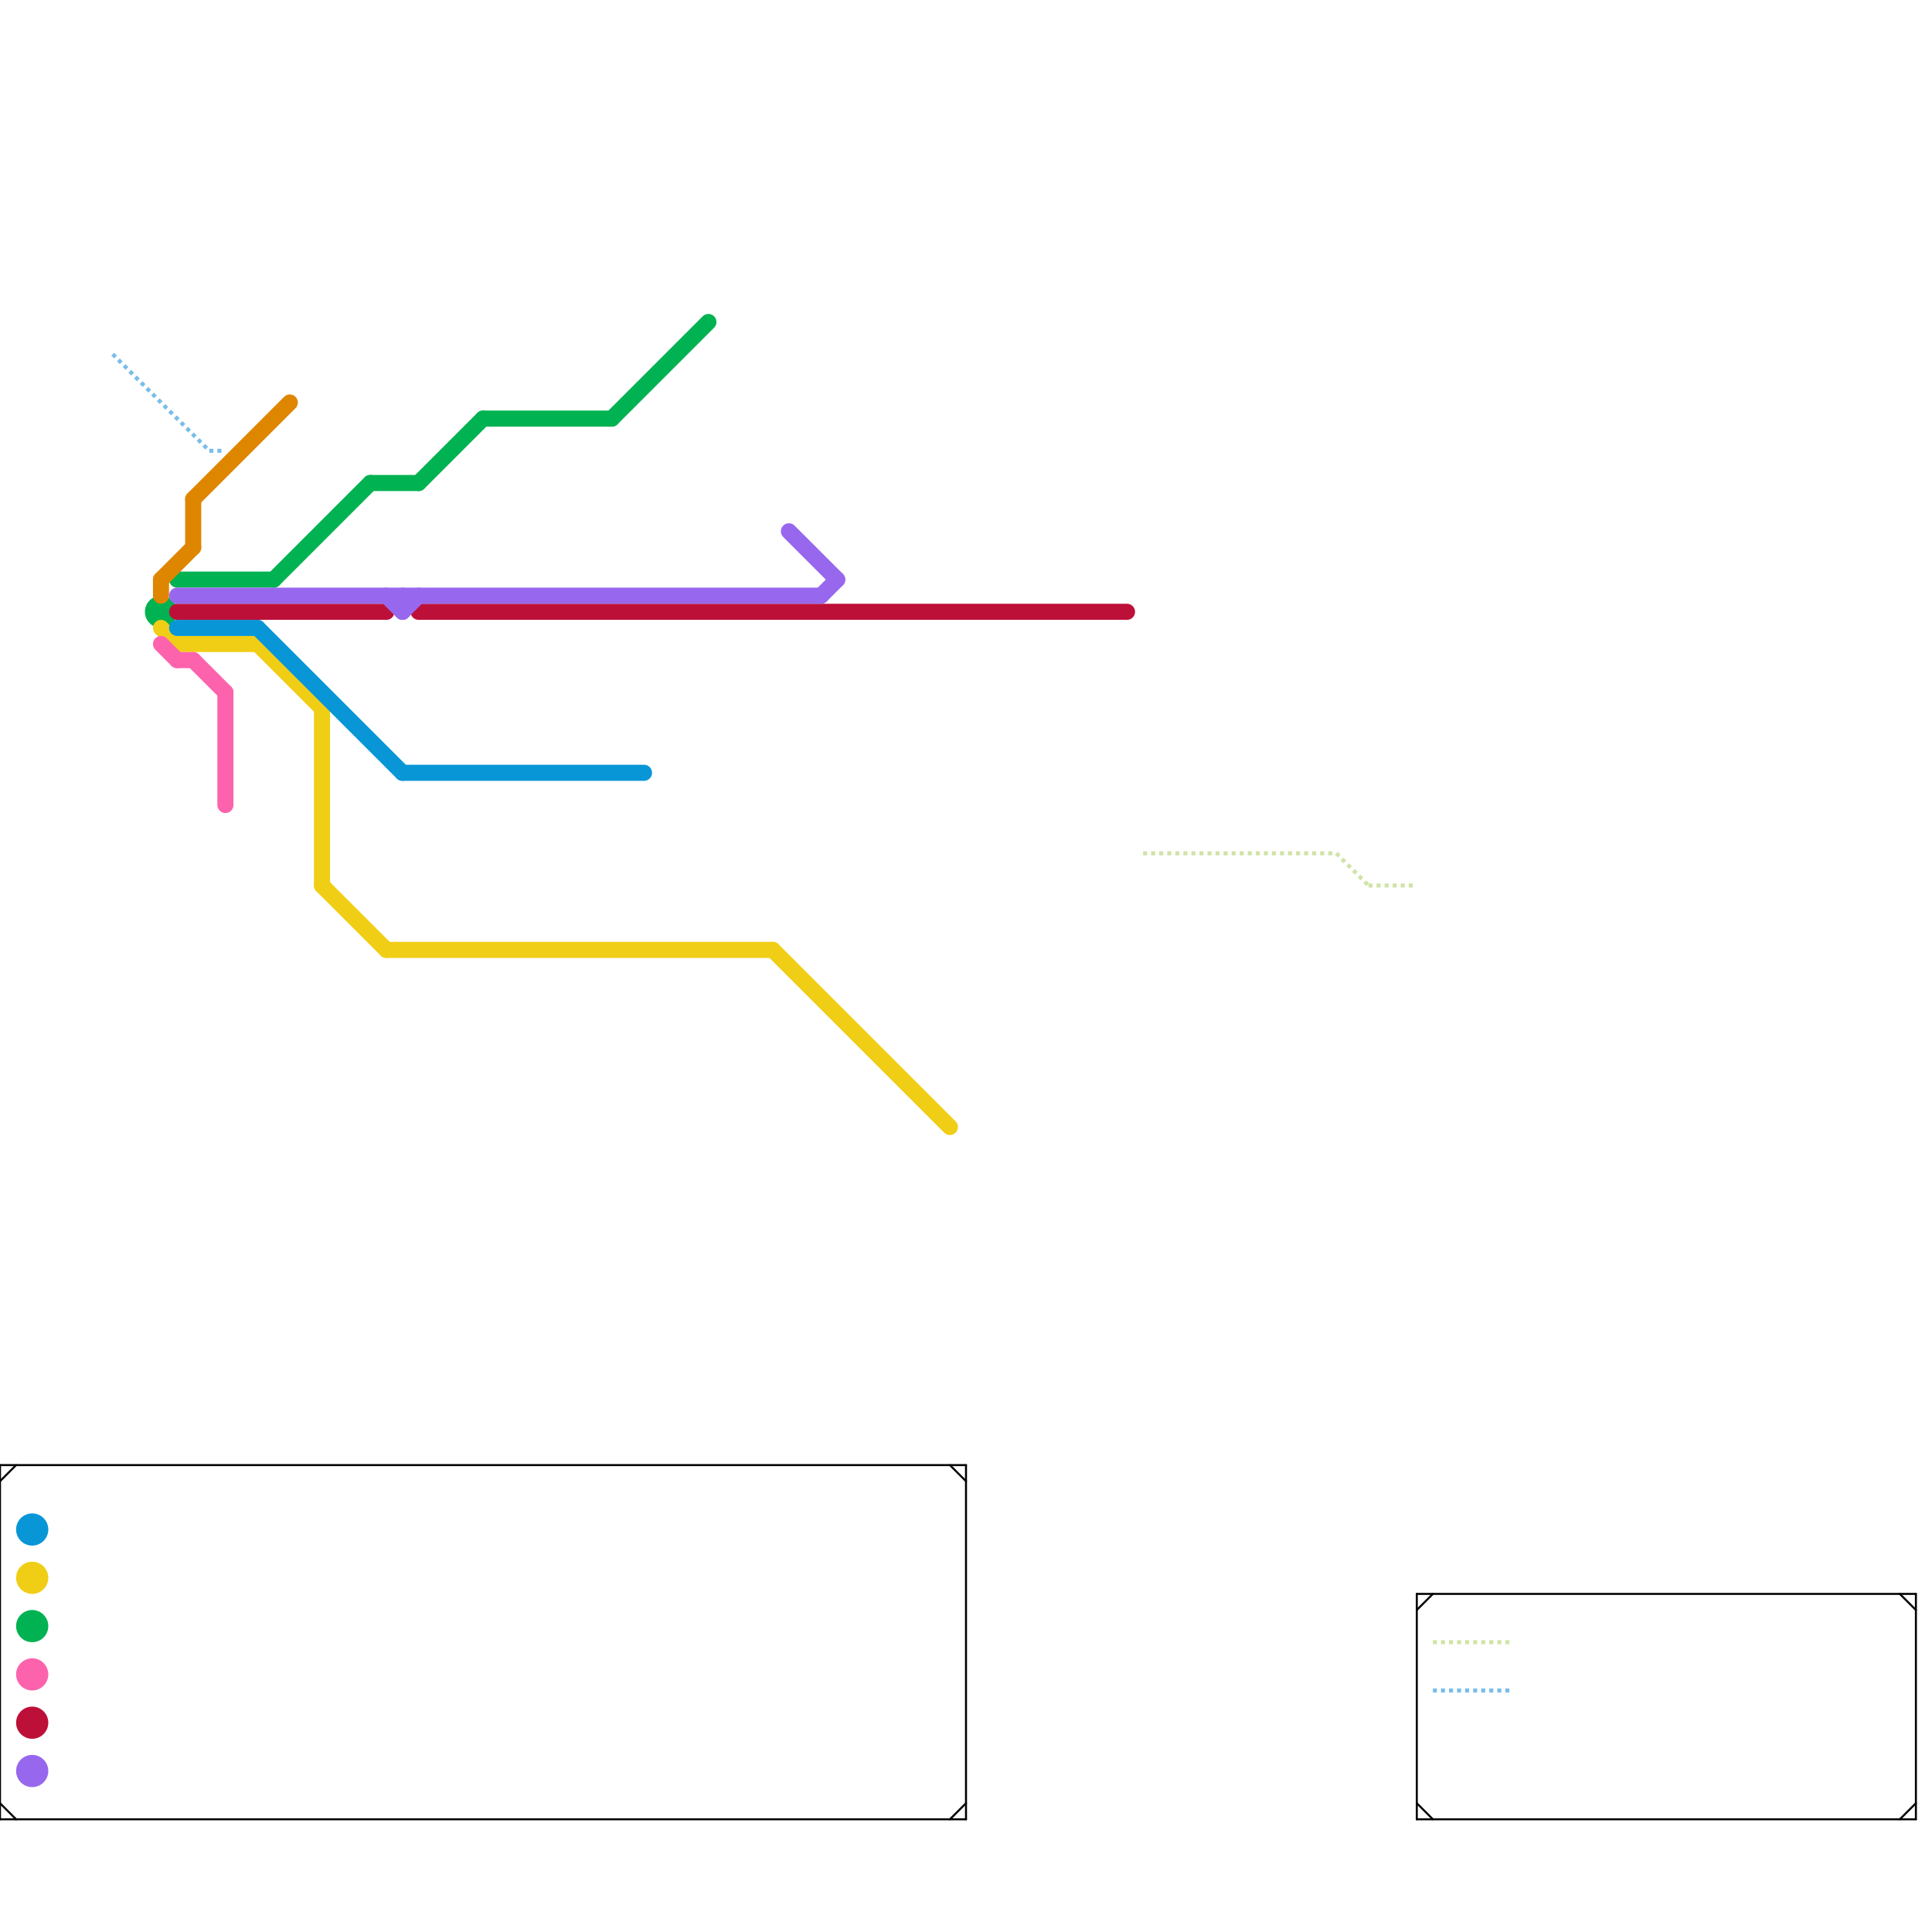 
<svg version="1.1" xmlns="http://www.w3.org/2000/svg" viewBox="0 0 120 120">
<style>text { font: 1px Helvetica; font-weight: 600; white-space: pre; dominant-baseline: central; } line { stroke-width: 1; fill: none; stroke-linecap: round; stroke-linejoin: round; } .c0 { stroke: #00b251 } .c1 { stroke: #f0ce15 } .c2 { stroke: #df8600 } .c3 { stroke: #0896d7 } .c4 { stroke: #000000 } .c5 { stroke: #fd63ad } .c6 { stroke: #bd1038 } .c7 { stroke: #9768ee } .c8 { stroke: #cfe4a7 } .c9 { stroke: #79bde9 } .lds4 { stroke-dasharray: 0.25 0.25; }.lds4 { stroke-dasharray: 0.25 0.25; }.w5 { stroke-width: .125; }.w1 { stroke-width: 1; }.w4 { stroke-width: .25; }.l8 { stroke-linecap: butt; }</style><style>.lxco { stroke: #000; stroke-width: 0.525; fill: #fff; stroke-linecap: square; } .lxci { stroke: #fff; stroke-width: 0.25; fill: #fff; stroke-linecap: square; } </style><defs><g id="l"><circle r="0.45" fill="#fff" stroke="#000" stroke-width="0.2"/></g><g id="wm-xf"><circle r="1.2" fill="#000"/><circle r="0.9" fill="#fff"/><circle r="0.6" fill="#000"/><circle r="0.3" fill="#fff"/></g><g id="wm"><circle r="0.6" fill="#000"/><circle r="0.3" fill="#fff"/></g></defs><line class="c0 " x1="23" y1="30" x2="26" y2="30"/><line class="c0 " x1="30" y1="26" x2="38" y2="26"/><line class="c0 " x1="26" y1="30" x2="30" y2="26"/><line class="c0 " x1="17" y1="36" x2="23" y2="30"/><line class="c0 " x1="38" y1="26" x2="44" y2="20"/><line class="c0 " x1="11" y1="36" x2="17" y2="36"/><circle cx="10" cy="38" r="1" fill="#00b251" /><circle cx="2" cy="101" r="1" fill="#00b251" /><line class="c1 " x1="24" y1="59" x2="48" y2="59"/><line class="c1 " x1="20" y1="44" x2="20" y2="55"/><line class="c1 " x1="20" y1="55" x2="24" y2="59"/><line class="c1 " x1="16" y1="40" x2="20" y2="44"/><line class="c1 " x1="10" y1="39" x2="11" y2="40"/><line class="c1 " x1="48" y1="59" x2="59" y2="70"/><line class="c1 " x1="11" y1="40" x2="16" y2="40"/><circle cx="2" cy="98" r="1" fill="#f0ce15" /><line class="c2 " x1="10" y1="36" x2="12" y2="34"/><line class="c2 " x1="12" y1="31" x2="12" y2="34"/><line class="c2 " x1="10" y1="36" x2="10" y2="37"/><line class="c2 " x1="12" y1="31" x2="18" y2="25"/><line class="c3 " x1="16" y1="39" x2="25" y2="48"/><line class="c3 " x1="25" y1="48" x2="40" y2="48"/><line class="c3 " x1="11" y1="39" x2="16" y2="39"/><circle cx="2" cy="95" r="1" fill="#0896d7" /><line class="c4 w5" x1="88" y1="112" x2="89" y2="113"/><line class="c4 w5" x1="118" y1="113" x2="119" y2="112"/><line class="c4 w5" x1="0" y1="92" x2="1" y2="91"/><line class="c4 w5" x1="88" y1="99" x2="88" y2="113"/><line class="c4 w5" x1="119" y1="99" x2="119" y2="113"/><line class="c4 w5" x1="0" y1="112" x2="1" y2="113"/><line class="c4 w5" x1="0" y1="91" x2="60" y2="91"/><line class="c4 w5" x1="118" y1="99" x2="119" y2="100"/><line class="c4 w5" x1="88" y1="99" x2="119" y2="99"/><line class="c4 w5" x1="59" y1="113" x2="60" y2="112"/><line class="c4 w5" x1="0" y1="113" x2="60" y2="113"/><line class="c4 w5" x1="0" y1="91" x2="0" y2="113"/><line class="c4 w5" x1="59" y1="91" x2="60" y2="92"/><line class="c4 w5" x1="60" y1="91" x2="60" y2="113"/><line class="c4 w5" x1="88" y1="100" x2="89" y2="99"/><line class="c4 w5" x1="88" y1="113" x2="119" y2="113"/><line class="c5 " x1="14" y1="43" x2="14" y2="50"/><line class="c5 " x1="10" y1="40" x2="11" y2="41"/><line class="c5 " x1="11" y1="41" x2="12" y2="41"/><line class="c5 " x1="12" y1="41" x2="14" y2="43"/><circle cx="2" cy="104" r="1" fill="#fd63ad" /><line class="c6 " x1="26" y1="38" x2="70" y2="38"/><line class="c6 " x1="11" y1="38" x2="24" y2="38"/><circle cx="2" cy="107" r="1" fill="#bd1038" /><line class="c7 " x1="49" y1="33" x2="52" y2="36"/><line class="c7 " x1="25" y1="37" x2="25" y2="38"/><line class="c7 " x1="11" y1="37" x2="51" y2="37"/><line class="c7 " x1="24" y1="37" x2="25" y2="38"/><line class="c7 " x1="25" y1="38" x2="26" y2="37"/><line class="c7 " x1="51" y1="37" x2="52" y2="36"/><circle cx="2" cy="110" r="1" fill="#9768ee" /><line class="c8 w4 l8 lds4" x1="85" y1="55" x2="88" y2="55"/><line class="c8 w4 l8 lds4" x1="71" y1="53" x2="83" y2="53"/><line class="c8 w4 l8 lds4" x1="89" y1="102" x2="94" y2="102"/><line class="c8 w4 l8 lds4" x1="83" y1="53" x2="85" y2="55"/><line class="c9 w4 l8 lds4" x1="13" y1="28" x2="14" y2="28"/><line class="c9 w4 l8 lds4" x1="89" y1="105" x2="94" y2="105"/><line class="c9 w4 l8 lds4" x1="7" y1="22" x2="13" y2="28"/>
</svg>
